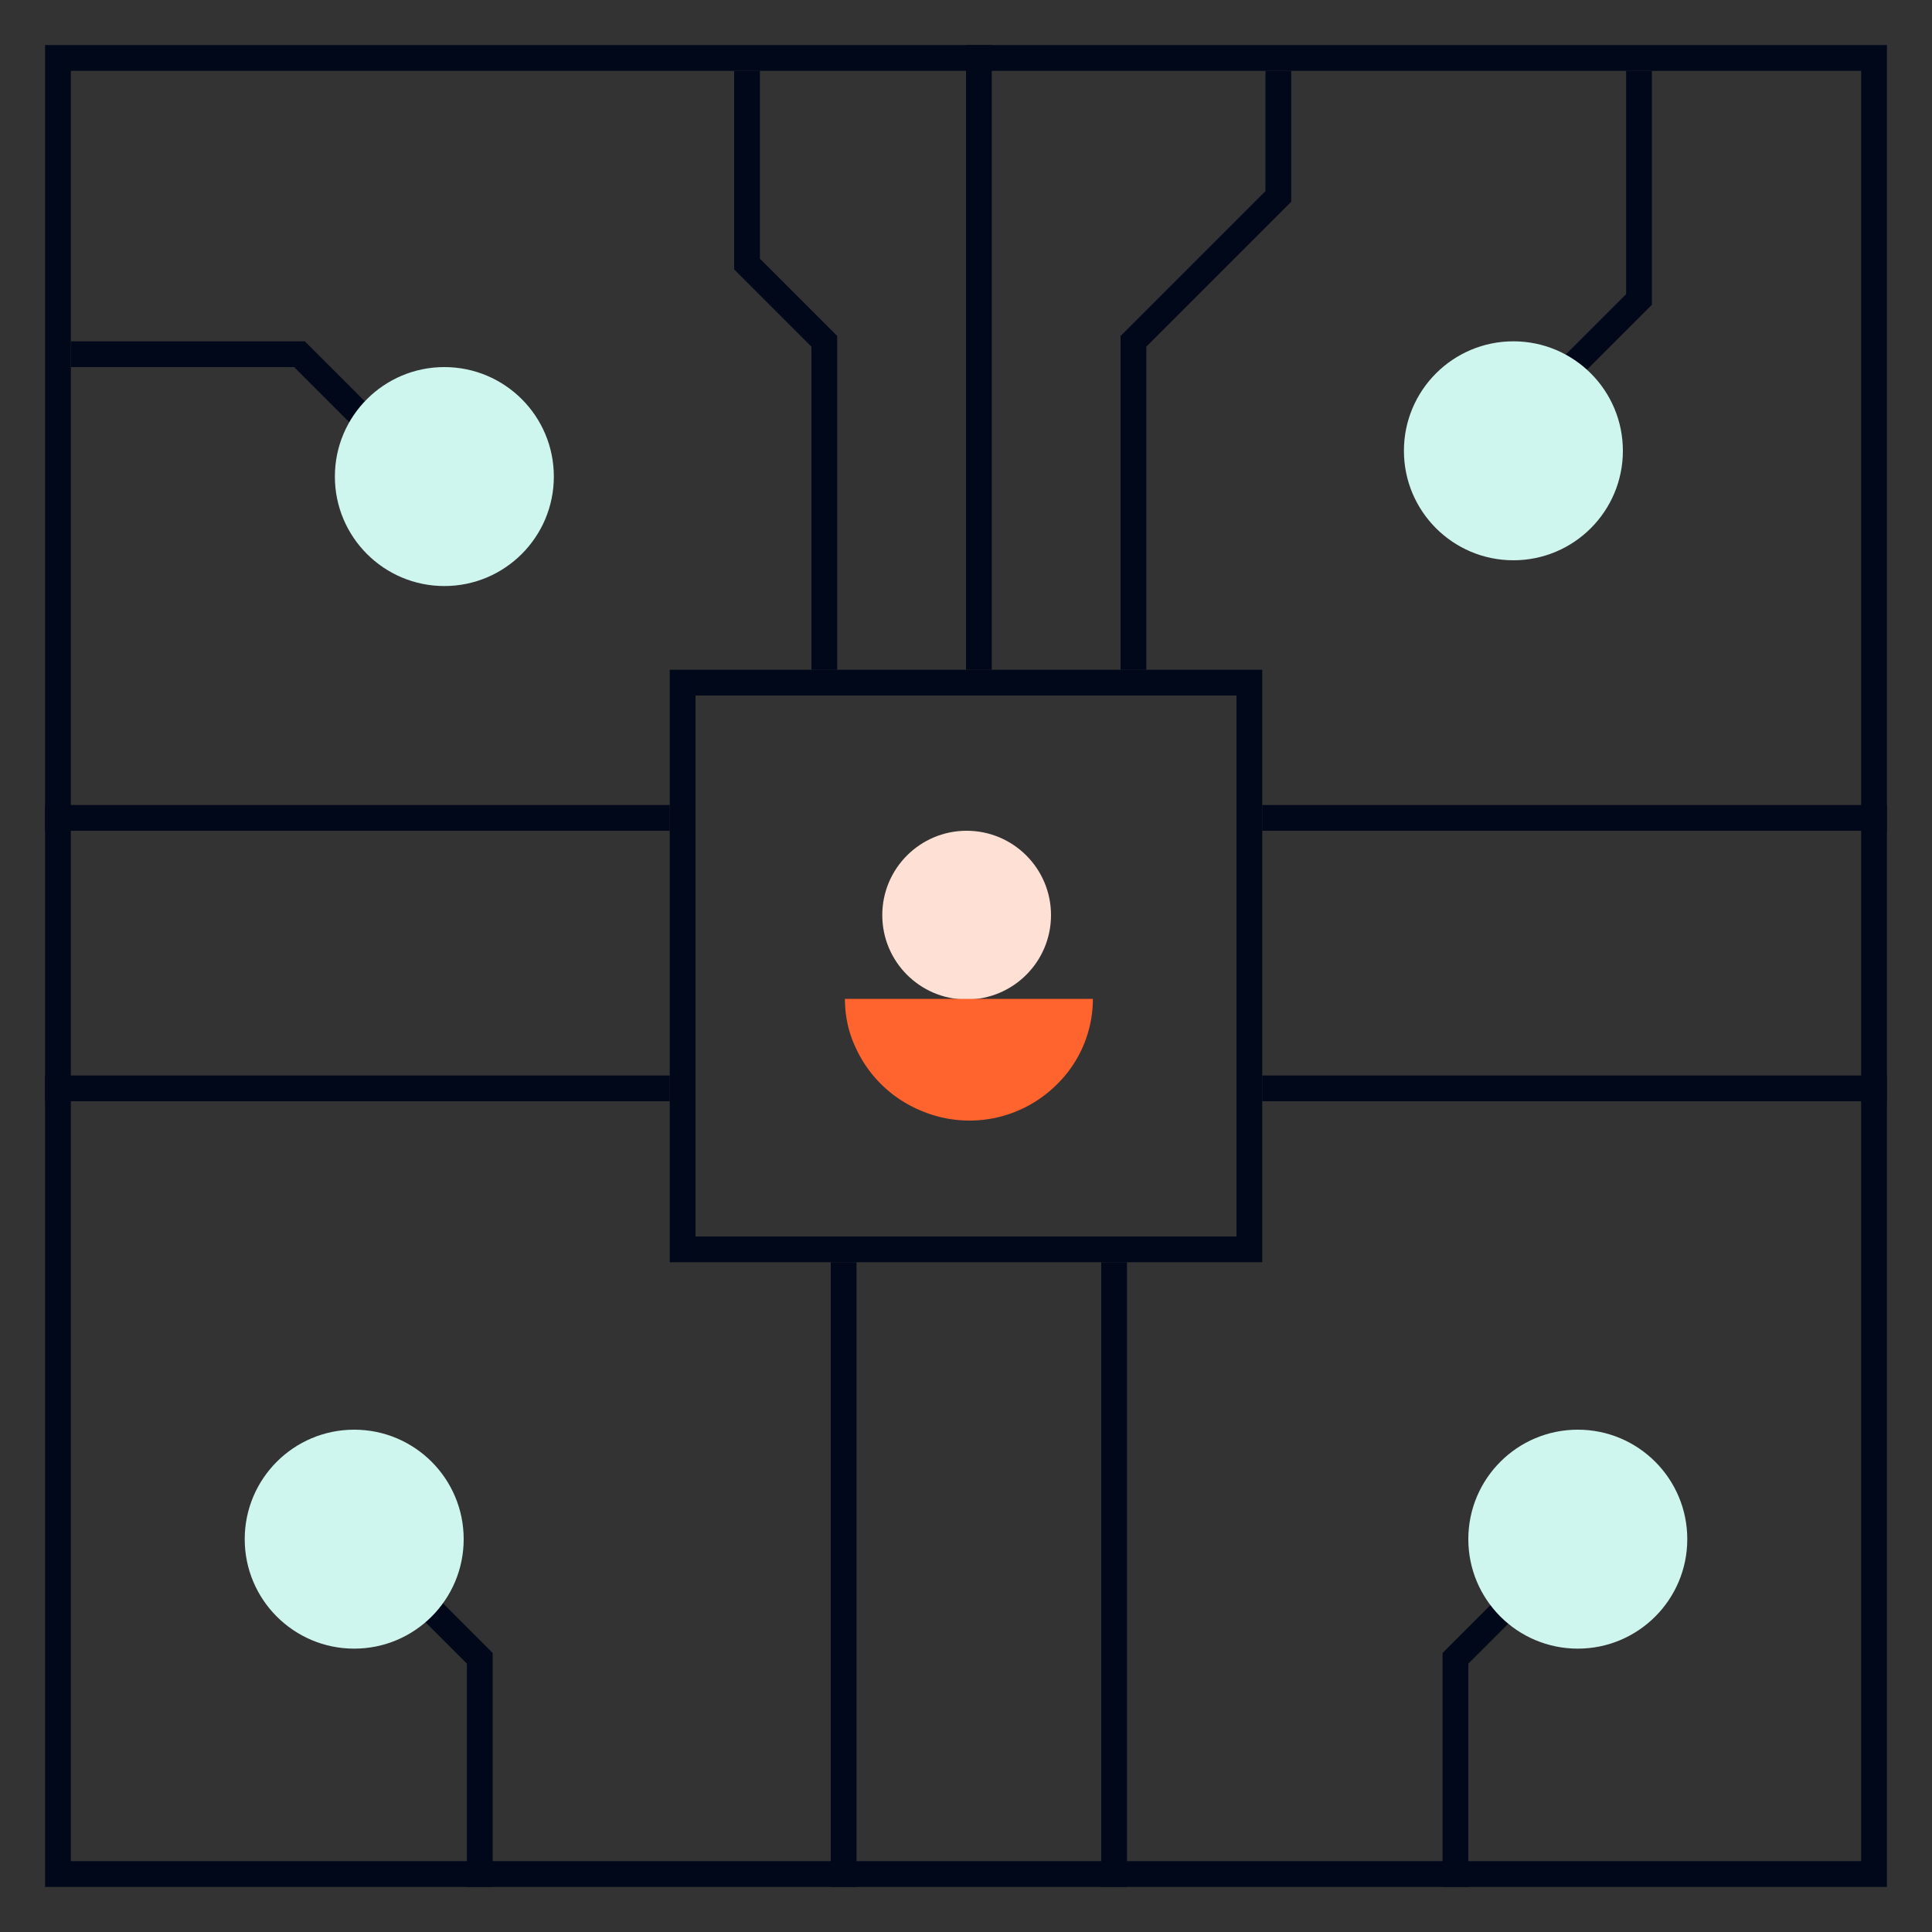 <svg xmlns="http://www.w3.org/2000/svg" fill="none" viewBox="0 0 300 300">
  <rect x="0" y="0" width="300" height="300" fill="#333333" stroke="none"/>
  <path stroke="#010819" stroke-width="4" d="M9 9h282v282H9z"/>
  <path stroke="#010819" stroke-width="4" d="M106 106h88v88h-88z"/>
  <circle cx="150.1" cy="142.1" r="13.1" fill="#FFE0D5"/>
  <path fill="#FF632E" d="M169.7 155.1a18.6 18.6 0 0 1-5.7 13.4 19.2 19.2 0 0 1-20.9 4 19.2 19.2 0 0 1-10.4-10.2c-1-2.2-1.5-4.7-1.5-7.2h38.5Z"/>
  <path stroke="#010819" stroke-width="4" d="M7 127h97M7 169h97m92-42h97m-120 69v97M152 7v97m-21 92v97m65-124h97m-165-65V53l-12-12V11m60 93V53l22.5-22.5V11M11 55h35.5L65 73.5M74.5 293v-35.5L56 239m170 54v-35.5l18.5-18.5m10-228v35.5L236 65"/>
  <circle cx="245" cy="239" r="17" fill="#CFF6EE"/>
  <circle cx="235" cy="70" r="17" fill="#CFF6EE"/>
  <circle cx="69" cy="74" r="17" fill="#CFF6EE"/>
  <circle cx="55" cy="239" r="17" fill="#CFF6EE"/>
</svg>
